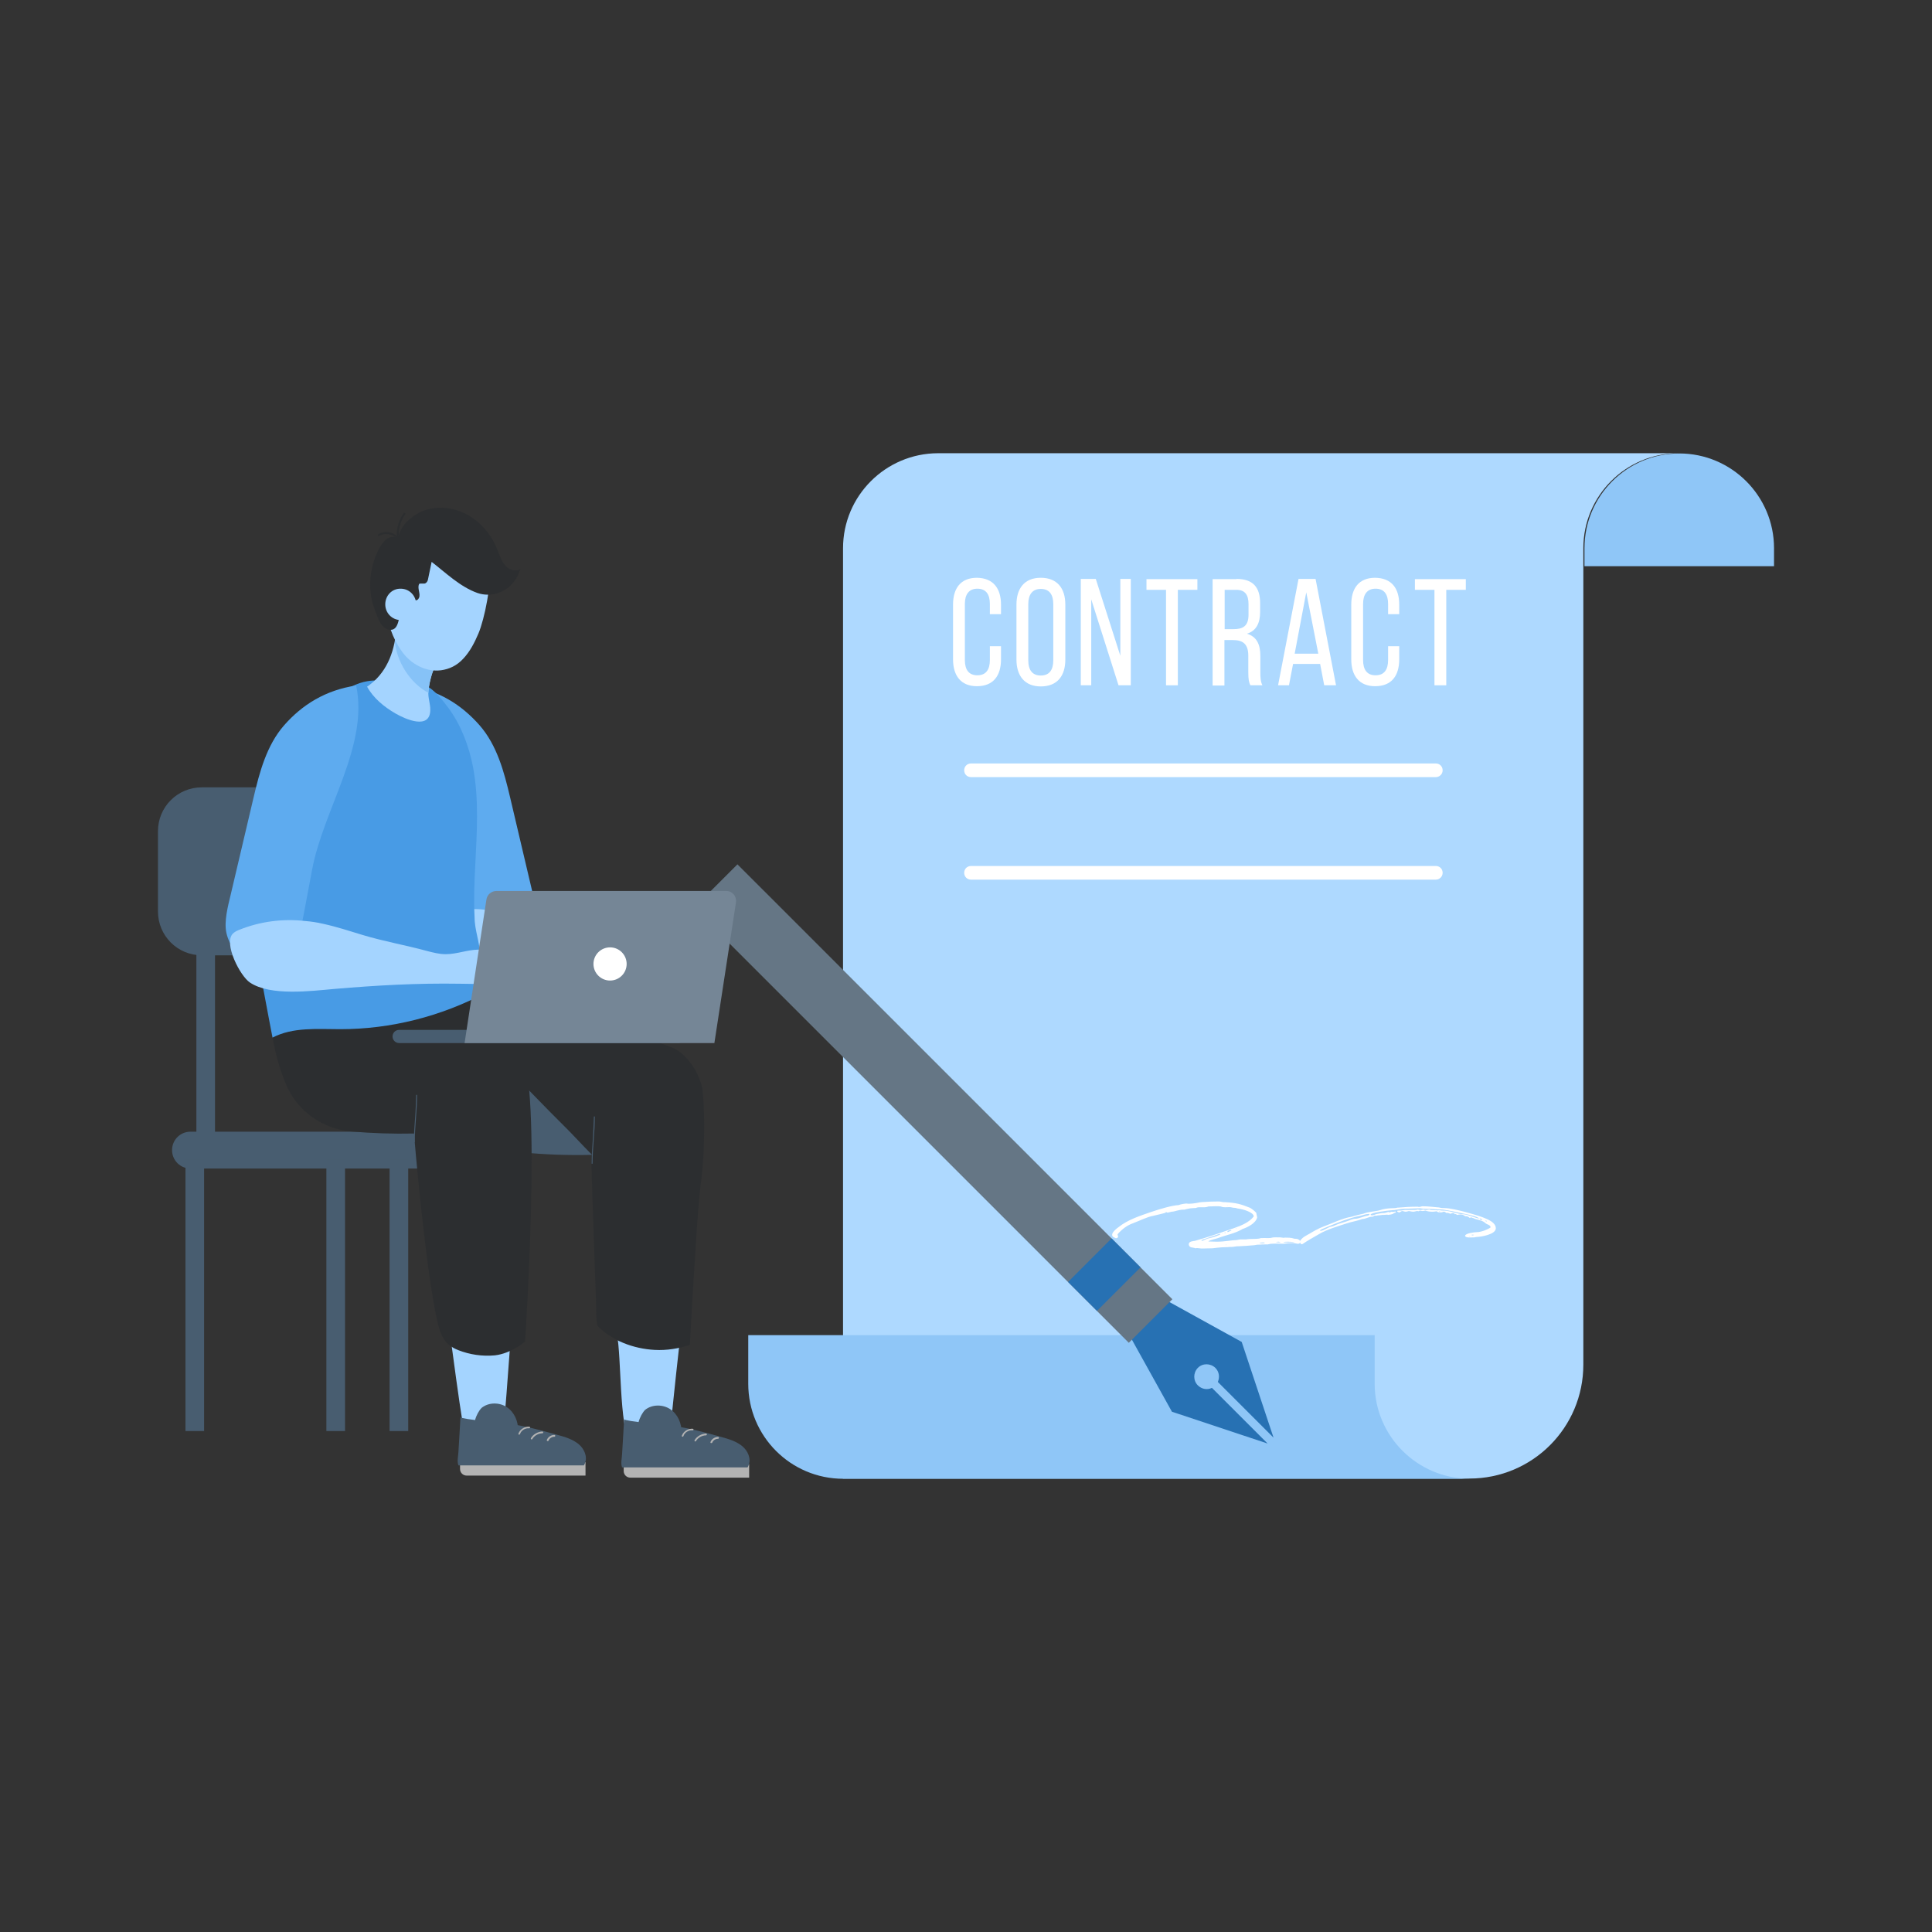 <svg xmlns="http://www.w3.org/2000/svg" xml:space="preserve" id="Businessmanissigningonlinecontract" x="0" y="0" enable-background="new 0 0 850 850" version="1.1" viewBox="0 0 850 850">
  <rect x="0" y="0" width="850" height="850" fill="#333333" stroke="none"/>
  <g fill="#000000" class="color000000 svgShape">
    <g fill="#000000" class="color000000 svgShape">
      <g fill="#000000" class="color000000 svgShape">
        <path fill="#aed9ff" d="M370.9,241.2l0,409.3l275.6,0c27.7,0,50.1-22.4,50.1-50.1l0-359.2c0-23.1,18.7-41.8,41.8-41.8h0l-325.8,0
				C389.6,199.5,370.9,218.2,370.9,241.2z" class="colorffaeb6 svgShape"></path>
      </g>
    </g>
    <g fill="#000000" class="color000000 svgShape">
      <g fill="#000000" class="color000000 svgShape">
        <path fill="#8fc6f7" d="M604.8,608.8v-21.4l-275.6,0v21.4c0,23.1,18.7,41.8,41.8,41.8l275.6,0C623.5,650.5,604.8,631.8,604.8,608.8z
				" class="colorf78f94 svgShape"></path>
      </g>
    </g>
    <g fill="#000000" class="color000000 svgShape">
      <g fill="#000000" class="color000000 svgShape">
        <g fill="#000000" class="color000000 svgShape">
          <path fill="#ffffff" d="M631.7,341.9l-204.5,0c-1.7,0-3-1.3-3-3c0-1.7,1.3-3,3-3l204.5,0c1.7,0,3,1.3,3,3
					C634.7,340.6,633.3,341.9,631.7,341.9z" class="colorffffff svgShape"></path>
        </g>
      </g>
      <g fill="#000000" class="color000000 svgShape">
        <g fill="#000000" class="color000000 svgShape">
          <path fill="#ffffff" d="M631.7,387l-204.5,0c-1.7,0-3-1.3-3-3c0-1.7,1.3-3,3-3l204.5,0c1.7,0,3,1.3,3,3
					C634.7,385.7,633.3,387,631.7,387z" class="colorffffff svgShape"></path>
        </g>
      </g>
    </g>
    <g fill="#000000" class="color000000 svgShape">
      <g fill="#000000" class="color000000 svgShape">
        <g fill="#000000" class="color000000 svgShape">
          <path fill="#ffffff" d="M440.4,266v4.2h-4.9v-4.5c0-4.2-1.7-6.7-5.5-6.7c-3.7,0-5.5,2.5-5.5,6.7v24.7c0,4.2,1.7,6.7,5.5,6.7
					c3.8,0,5.5-2.5,5.5-6.7v-6.1h4.9v5.8c0,7.1-3.3,11.8-10.6,11.8c-7.1,0-10.5-4.7-10.5-11.8V266c0-7.1,3.3-11.8,10.5-11.8
					C437,254.3,440.4,258.9,440.4,266z" class="colorffffff svgShape"></path>
        </g>
      </g>
      <g fill="#000000" class="color000000 svgShape">
        <g fill="#000000" class="color000000 svgShape">
          <path fill="#ffffff" d="M447.2,266c0-7.1,3.5-11.8,10.7-11.8c7.2,0,10.8,4.6,10.8,11.8v24.2c0,7.1-3.5,11.8-10.8,11.8
					c-7.1,0-10.7-4.7-10.7-11.8V266z M452.4,290.5c0,4.3,1.8,6.7,5.5,6.7c3.8,0,5.5-2.5,5.5-6.7v-24.7c0-4.2-1.7-6.7-5.5-6.7
					c-3.7,0-5.5,2.5-5.5,6.7V290.5z" class="colorffffff svgShape"></path>
        </g>
      </g>
      <g fill="#000000" class="color000000 svgShape">
        <g fill="#000000" class="color000000 svgShape">
          <path fill="#ffffff" d="M480.2,301.5h-4.7v-46.8h6.6l10.8,33.8v-33.8h4.6v46.8h-5.4l-12-37.8V301.5z" class="colorffffff svgShape"></path>
        </g>
      </g>
      <g fill="#000000" class="color000000 svgShape">
        <g fill="#000000" class="color000000 svgShape">
          <path fill="#ffffff" d="M513,301.5v-42h-8.6v-4.7h22.4v4.7h-8.6v42H513z" class="colorffffff svgShape"></path>
        </g>
      </g>
      <g fill="#000000" class="color000000 svgShape">
        <g fill="#000000" class="color000000 svgShape">
          <path fill="#ffffff" d="M544,254.7c7.3,0,10.4,3.7,10.4,10.7v3.8c0,5.1-1.8,8.4-5.8,9.6c4.3,1.3,5.9,4.7,5.9,9.8v7.3
					c0,2.1,0.1,4,0.9,5.6h-5.3c-0.6-1.3-0.9-2.5-0.9-5.7v-7.3c0-5.3-2.5-6.9-6.8-6.9h-3.7v20h-5.2v-46.8H544z M542.7,276.8
					c4.1,0,6.6-1.3,6.6-6.4v-4.5c0-4.2-1.5-6.4-5.4-6.4h-5.1v17.3H542.7z" class="colorffffff svgShape"></path>
        </g>
      </g>
      <g fill="#000000" class="color000000 svgShape">
        <g fill="#000000" class="color000000 svgShape">
          <path fill="#ffffff" d="M568.9,292.1l-1.8,9.4h-4.8l9-46.8h7.5l9,46.8h-5.2l-1.8-9.4H568.9z M569.6,287.6H580l-5.3-27L569.6,287.6z
					" class="colorffffff svgShape"></path>
        </g>
      </g>
      <g fill="#000000" class="color000000 svgShape">
        <g fill="#000000" class="color000000 svgShape">
          <path fill="#ffffff" d="M615.6,266v4.2h-4.9v-4.5c0-4.2-1.7-6.7-5.5-6.7c-3.7,0-5.5,2.5-5.5,6.7v24.7c0,4.2,1.7,6.7,5.5,6.7
					c3.8,0,5.5-2.5,5.5-6.7v-6.1h4.9v5.8c0,7.1-3.3,11.8-10.6,11.8c-7.1,0-10.5-4.7-10.5-11.8V266c0-7.1,3.3-11.8,10.5-11.8
					C612.3,254.3,615.6,258.9,615.6,266z" class="colorffffff svgShape"></path>
        </g>
      </g>
      <g fill="#000000" class="color000000 svgShape">
        <g fill="#000000" class="color000000 svgShape">
          <path fill="#ffffff" d="M631.1,301.5v-42h-8.6v-4.7h22.4v4.7h-8.6v42H631.1z" class="colorffffff svgShape"></path>
        </g>
      </g>
    </g>
    <g fill="#000000" class="color000000 svgShape">
      <g fill="#000000" class="color000000 svgShape">
        <g fill="#000000" class="color000000 svgShape">
          <path fill="#ffffff" d="M507.4,534.9c-2.8,0.5-6,2.2-9,3.3c-2.5,0.9-4.8,2.6-6.7,4.8c0,0.1,0,0.1,0,0.2c0,0.3,0.2,0.5,0.2,0.8
					c0,0.3,0.1,0.5-0.9,0.8c-0.9-0.4-1.7-0.6-1.7-1.6c0-1.1,1.9-2.7,2.8-3.3c4.1-3.3,9.5-5,14.4-6.7c3.8-1.3,9.3-2.9,12-3
					c1-0.4,2.8-0.7,3.7-0.7c0.1,0,0.3,0.1,0.4,0.1c3.4,0,5-0.7,5.9-0.7c2.6-0.2,5.1-0.3,7.7-0.3c0.8,0,1.5,0.3,2.2,0.3
					c0.2,0,0.4,0,0.5,0c5,0.3,6.9,0.8,11.1,2.5c0.9,0.5,2.1,1.5,2.7,2.2c0.1,0.6,0.3,1.4,0.4,2c-0.5,2.5-4.2,4.4-6.4,5.1
					c-0.2,0.1-0.4,0.2-0.5,0.3c-3.3,1.8-7.2,2.5-10.3,3.7c-1.1,0.4-3.5,0.8-4.3,1.5c1.2,0,2.4,0.1,3.6,0.1c3.9,0,6.7-0.7,8.5-0.7
					c0.7,0,1.3-0.3,2-0.3c0.9,0,1.6,0,2.4,0c2.2-0.4,4.5,0,6.4-0.5c0.1-0.1,0.3-0.1,0.4-0.1c0.2,0,0.3,0,0.4,0
					c1.4-0.1,3.2,0.2,4.4-0.2c0.7-0.2,2.5-0.1,3.6-0.1c0.5,0,1,0.2,1.5,0.2c0.2,0,0.3-0.1,0.5-0.1c1,0,2.8,0,3.9,0.4
					c0.2,0.1,0.3,0.1,0.5,0.1c0.1,0,0.1,0,0.2,0c1.1,0,1.8,0.4,2.2,1.1c-0.2,1.3-0.8,1.1-1.3,1.1c-0.3,0-1.2-0.3-1.8-0.3
					c-2.5,0-3.5,0.3-4.2,0.3c-2.1,0-5.3-0.2-6.6,0.2c-0.3,0.1-0.5,0.1-0.8,0.1c-0.2,0-0.3,0-0.5,0c-0.9,0-1.9,0-2.8,0.1
					c-0.2,0-0.3,0-0.5,0c-0.8,0-1.6,0.3-2.5,0.3c-2.1,0.2-4,0.3-6,0.4c-0.2,0-0.3,0-0.4,0c-0.9,0-1.9,0.3-2.8,0.3
					c-0.7,0-1.3,0-1.9,0.1c-0.1,0-0.3,0-0.4,0c-3,0-5.6,0.5-6.2,0.5c-1.5,0-3.1,0.1-4.6,0.1c-0.8,0-1.5-0.2-2.2-0.2
					c-0.2,0-0.4,0.1-0.7,0.1c-0.9-0.5-2.7,0-2.9-1.7c0-1.5,2-1.4,2.8-1.6c5.7-1.6,11.4-3.6,17.2-5.6c3.2-1.1,6.7-2.6,8.6-5.1
					c0-1.9-5-3.3-7.1-3.5c-0.4-0.1-0.8-0.3-1.3-0.3c0,0-0.1,0-0.1,0c-0.8,0-1.4-0.3-2.1-0.3c-1.3,0-2.7,0.2-3.6-0.2
					c-1-0.4-4.2-0.1-5.7-0.1c-0.1,0-0.2,0-0.3,0.1c-1.7,0.6-3.7-0.1-5.1,0.5c-0.2,0.1-0.3,0.1-0.4,0.1c-0.2,0-0.3,0-0.5,0
					c-1.8,0.1-1.8,0.1-3.6,0.5c-0.3,0.1-0.5,0.2-0.8,0.2c-0.2,0-0.3,0-0.4,0c-2,0-3.8,0.9-5.1,0.9c-0.7,0.1-1.3,0.4-1.9,0.4
					c-0.4,0-0.3-0.3-0.7-0.3c-0.1,0-0.1,0.1-0.1,0.1c0.1,0.1,0.3,0.1,0.4,0.1C512.1,533.9,508,534.7,507.4,534.9z M536.6,542.9
					c-0.2,0-0.4,0.1-0.5,0.1c-2,0.7-4,1.4-6.1,2.1c-0.5,0.2-1,0.3-1.4,0.5c0,0.2,0,0.3,0.3,0.3c0.5,0,1.7-0.9,2.9-1.1
					c1.5-0.3,5.1-1.4,5.2-1.9C536.9,542.9,536.8,542.9,536.6,542.9z M537.9,542.8c0.1,0,0.1-0.1,0.1-0.1s-0.1-0.1-0.1-0.1
					c-0.1,0-0.1,0-0.1,0C537.8,542.7,537.8,542.8,537.9,542.8z M539,542.2c-0.1,0-0.2,0.1-0.3,0.1c0.1,0.1,0.1,0.2,0.2,0.2
					c0.2,0,0.3-0.1,0.4-0.2C539.2,542.3,539.1,542.2,539,542.2z M539.5,547.8C539.6,547.8,539.6,547.8,539.5,547.8
					c0.1-0.1,0-0.2-0.1-0.2s-0.1,0-0.1,0.1C539.4,547.8,539.5,547.8,539.5,547.8z M540.2,530.4c0-0.1-0.1-0.1-0.1-0.1
					c0,0-0.1,0.1-0.1,0.1c0.1,0,0.1,0.1,0.1,0.1C540.1,530.4,540.2,530.4,540.2,530.4z M541.8,541.4c-0.2-0.1-0.3-0.2-0.3-0.2
					c-0.3,0-1.5,0.2-1.5,0.7c0,0,0.1,0.1,0.1,0.2C540.7,541.9,541.1,541.6,541.8,541.4z M544,540.5c0,0,0-0.1-0.1-0.1
					c-0.2,0.1-0.5,0.4-0.5,0.4c0.1-0.1,0.1-0.1,0.2-0.2C543.7,540.6,544,540.6,544,540.5z M554.4,546.7c-0.1,0-0.2,0.1-0.2,0.1
					l0.1,0.1c0.8,0.1,1.1,0.1,1.4,0.1c0.3,0,0.5-0.1,0.8-0.2C556.3,546.5,554.9,546.7,554.4,546.7z M562.4,546.6c0.3,0,0.6,0,1-0.1
					c-0.4-0.1-0.6-0.2-0.9-0.2c-0.3,0-0.7,0.1-1.3,0.1C561.8,546.5,562.1,546.6,562.4,546.6z M566.5,546.3c-0.8,0-1.5,0.1-1.9,0.1
					c0.4,0.4,3.4,0.2,4.4,0.2c0.2,0,0.3-0.1,0.4-0.1C568.8,546.4,567.6,546.3,566.5,546.3z" class="colorffffff svgShape"></path>
        </g>
      </g>
      <g fill="#000000" class="color000000 svgShape">
        <g fill="#000000" class="color000000 svgShape">
          <path fill="#ffffff" d="M606.5,534.7c-0.1,0-0.1,0-0.2,0c-0.3,0-0.6,0.2-0.9,0.2c-0.2,0-0.4-0.1-0.6-0.1c-0.3,0.2-0.5,0.3-0.8,0.5
					c-0.1,0-0.2,0-0.3,0c-1.5,0-2.8,1-4.3,1c-0.1,0-0.2,0.1-0.3,0.1c-2.1,0.8-4.5,1.1-6.8,1.9c-4,1.3-8.4,2.6-11.7,4.5
					c-3.7,2.1-5.1,2.9-7.5,4.5c-0.1,0-0.2,0.1-0.3,0.1c-0.7,0-0.7-0.6-1-1c0.6-1.9,3.5-3.1,4.3-3.6c1.8-1.1,3.9-2.3,6-3.1
					c3.9-1.4,8.3-3.7,12.6-4.4c1.9-0.6,5.4-1.4,5.1-1.3c2.3-1,5.2-0.9,7.4-1.6c3.2-1.1,6.5-0.7,7.3-1c0.1-0.1,0.2-0.1,0.3-0.1
					c0.2,0,0.3,0,0.4,0c3.6-0.3,5.4-0.4,8.6-0.4c0.2,0.1,0.4,0.1,0.6,0.1c0.5,0,1-0.3,1.5-0.3c2.7,0,6.1,0.5,7,0.5
					c0.6,0.1,1.3,0.3,1.9,0.3c0.2,0,0.3,0,0.4,0c2.8,0,6.6,1,9.4,1.7c7.5,2.1,13.5,3.8,13.5,7.2c0,2.8-6.9,3.8-8.3,3.8
					c-0.1,0-0.1,0-0.1,0c-0.3,0-0.8,0.2-1.1,0.2c-1.2,0-4,0.3-4-0.7c0-1.1,4.2-1.6,5.1-1.6c2.1,0,5.3-1.4,6.1-2.1
					c0-1.1-1.7-1.3-2.2-1.8c-1.1-1.1-2.7-1.4-4.2-1.8c-0.6-0.1-1-0.5-1.6-0.6v0.1c-0.1-0.2-0.3-0.3-0.5-0.3
					c-0.3,0.1-0.5,0.2-0.8,0.2c-0.4-0.5-0.9-0.7-1.5-0.7c-0.2,0-0.3,0-0.4,0c-0.7-0.7-1.7-0.8-2.2-0.8c-0.3,0-1.1,0.2-1.4,0.2
					c-0.2-0.2-0.4-0.3-0.5-0.4c-0.2,0.1-0.3,0.1-0.4,0.1c-0.3-0.1-0.1-0.5-0.8-0.5c-0.4,0-0.8,0.2-1.2,0.3c-0.5-0.1-0.9-0.4-1.4-0.4
					c-0.1,0-0.2,0.1-0.3,0.1c-0.4-0.3-0.8-0.6-1.1-0.6c-0.4,0-0.8,0.3-1.3,0.3c-0.8-0.1-1.1,0.2-2-0.5c-0.5,0.1-1.1,0.2-1.6,0.2
					c-1.4,0-2.2-0.1-3.3-0.5c-0.4,0.1-0.8,0.2-1.3,0.2c-0.3,0-0.7-0.1-1.1-0.2c-0.2,0.1-0.3,0.2-0.5,0.3c-0.2,0-0.4-0.1-0.7-0.1
					c-0.5,0-1.1,0.3-1.7,0.3c-0.7,0-1.3-0.2-2-0.3c-0.3,0.1-0.9,0.3-1.4,0.3c-0.5,0-1-0.3-1.5-0.3c-0.5,0-0.7,0.6-1.4,0.6
					c-0.2,0-0.4-0.1-0.6-0.3c0.2,0,0.2-0.1,0.2-0.1c-0.1,0.1-0.1,0.1-0.2,0.2c-0.1-0.1-0.2-0.2-0.2-0.3c0-0.3,0.4-0.3,0.7-0.3
					s0.7,0,0.9,0c0.7,0,1.4-0.3,2-0.3c1.3,0,2.6,0,4,0c0.4,0,0.9,0,1.4-0.2c0.4,0.1,0.9,0.2,1.4,0.2c0.3,0,0.7-0.1,1-0.2
					c0.7,0.2,1,0.2,1.4,0.2c0.3,0,0.7-0.1,1.3-0.2c1.1,0.5,2.6,0.2,3.8,0.4c0.2,0,0.4-0.1,0.7-0.1c0.4,0.1,0.8,0.2,1.1,0.2
					c0.1,0,0.2,0,0.2,0c2.8,0,4.2,0.7,5.8,1c1,0.2,2,0.6,3,0.6c0.1,0,0.1,0,0.2,0c2.1,0,6,1.9,7.2,1.9c0.5,0.4,0.7,0.6,0.9,0.6
					c0.1,0,0.2,0,0.4-0.1c-0.3-0.4-0.7-0.5-1-0.5c-0.1,0-0.2,0-0.3,0c-0.9-0.9-3.8-1.5-5.6-1.9c-2.8-0.5-5.6-1.3-8.4-1.7
					c-1-0.2-2.3-0.4-3.4-0.4c-0.3,0-0.5,0-0.8,0c-2-0.2-4-0.3-6.1-0.3c-0.7,0-1.3-0.2-2-0.2c-2.1,0-4.4,0.2-6.6,0.2
					c-1.5,0-4.2,0.6-4.6,0.6c-0.2,0-0.3,0-0.5,0c-2.6,0.2-9.8,1.1-9.8,2c0,0.2,0.4,0.3,0.7,0.3c0.6,0,1.7-0.6,2.1-0.6
					c0.7-0.1,1.9-0.4,2.3-0.4c0.2,0,0.5,0,0.7,0c0.5,0,1.3-0.3,2-0.5c0.2,0.1,0.4,0.1,0.7,0.2c0.2-0.1,0.5-0.3,0.8-0.3
					c0.2,0,0.4,0.1,0.6,0.1c0.3,0,0.7-0.2,0.9-0.2c0.3,0,0.3,0.2,0.3,0.4c-0.6,0.2-0.8,0.3-1.4,0.7c-0.5,0.2-1.7,0.4-2,0.4
					c-0.2-0.1-0.3-0.1-0.5-0.1c-0.5,0-0.9,0.1-1.4,0.1c0-0.2,0-0.1-0.1-0.2c0.1,0.1,0.1,0.1,0.2,0.2
					C608.3,534.4,607.3,534.7,606.5,534.7z M602,534.1c-1.1,0-2.5,0.6-3.6,0.8c-2.4,0.4-4.9,1.3-7.1,2c-2.5,0.9-5,1.9-7.4,2.9
					c-0.7,0.3-3.1,1.2-3.1,1.5c0,0.1,0,0.2,0.1,0.2c1.6,0,3.4-1.7,5.1-1.9c0.4,0,2.1-0.9,3.1-1.2c1.5-0.5,3.1-0.9,4.6-1.5
					c0.6-0.3,1.9-0.7,2.5-0.7c0.1,0,0.1,0,0.2,0c1.4,0,3.8-1.2,5.5-1.4c0.1,0,0.3-0.1,0.6-0.5c0-0.1,0-0.1,0-0.2
					C602.3,534.1,602.1,534.1,602,534.1z M633.1,532.9c0.1,0,0.2,0.1,0.3,0.1c0.1,0,0.2-0.1,0.2-0.1c-0.1-0.1-0.2-0.1-0.2-0.2
					C633.3,532.8,633.2,532.9,633.1,532.9z M646.5,543.9c-0.1,0-0.1,0.1-0.1,0.1c0,0.1,0.1,0.1,0.2,0.1c0-0.1,0-0.1,0-0.1
					C646.5,543.9,646.5,543.9,646.5,543.9z M647.9,543.5c0.2,0,0.4-0.1,0.6-0.2c-0.2,0-0.4-0.1-0.5-0.1c-0.2,0-0.4,0.1-0.7,0.1
					C647.5,543.4,647.7,543.5,647.9,543.5z M653.6,537.1c0.1,0.2,0.2,0.3,0.4,0.3c0.1,0,0.1-0.1,0.1-0.1c0-0.2-0.3-0.2-0.3-0.4
					C653.6,537.1,653.6,537,653.6,537.1z" class="colorffffff svgShape"></path>
        </g>
      </g>
    </g>
    <g fill="#000000" class="color000000 svgShape">
      <g fill="#000000" class="color000000 svgShape">
        <path fill="#8fc6f7" d="M780.5,249.1h-83.4v-7.9c0-23,18.7-41.7,41.7-41.7h0c23,0,41.7,18.7,41.7,41.7V249.1z" class="colorf78f94 svgShape"></path>
      </g>
    </g>
    <g fill="#000000" class="color000000 svgShape">
      <g fill="#000000" class="color000000 svgShape">
        <g fill="#000000" class="color000000 svgShape">
          <path fill="#2771b3" d="M500.3,565l-10.2,10.2l25.5,45.9l42.1,14l-24.5-24.5c-2,1-4.5,0.6-6.2-1.1c-2.1-2.1-2.1-5.5,0-7.7
					c2.1-2.1,5.5-2.1,7.7,0c1.7,1.7,2,4.1,1.1,6.2l24.5,24.5l-14-42.1L500.3,565z" class="color58677a svgShape"></path>
        </g>
      </g>
      <g fill="#000000" class="color000000 svgShape">
        <g fill="#000000" class="color000000 svgShape">
          <rect width="27.1" height="270.6" x="397" y="350.2" fill="#657685" transform="rotate(-45.001 410.572 485.53)" class="color657285 svgShape"></rect>
        </g>
      </g>
      <g fill="#000000" class="color000000 svgShape">
        <g fill="#000000" class="color000000 svgShape">
          <rect width="27.1" height="18" x="472.3" y="551.8" fill="#2771b3" transform="rotate(-45.001 485.843 560.803)" class="color58677a svgShape"></rect>
        </g>
      </g>
    </g>
    <g fill="#000000" class="color000000 svgShape">
      <g fill="#000000" class="color000000 svgShape">
        <path fill="#6dafe9" d="M535.8,247.9c0-0.1,0.1-0.2,0.1-0.2C535.8,247.7,535.8,247.8,535.8,247.9z" class="colore9ca6d svgShape"></path>
      </g>
    </g>
    <g fill="#000000" class="color000000 svgShape">
      <g fill="#000000" class="color000000 svgShape">
        <path fill="#6dafe9" d="M535.9,247.6c0,0,0,0.1,0,0.1C535.9,247.6,535.9,247.6,535.9,247.6z" class="colore9ca6d svgShape"></path>
      </g>
    </g>
    <g fill="#000000" class="color000000 svgShape">
      <g fill="#000000" class="color000000 svgShape">
        <g fill="#000000" class="color000000 svgShape">
          <path fill="#5eabef" d="M211,319.1c7.7,8.8,10.8,20.6,13.4,31.6c3.4,14.3,6.7,28.6,10.1,42.9c0.8,3.4,1.6,6.7,1.7,10.2
					c0.2,5.5-1.4,12.6-2.7,17.9c-1.7,6.8-5.8,6.4-11.9,5.8c-9.6-1-22.7-3.9-29.3-11.7c-3.1-3.7-4.1-8.7-5-13.5
					c-1.2-6.6-2.5-13.1-3.7-19.7c-5-26.8-10-54.4-4.3-81.1C192.9,303.6,203.1,310.1,211,319.1z" class="coloref5e84 svgShape"></path>
        </g>
      </g>
      <g fill="#000000" class="color000000 svgShape">
        <g fill="#000000" class="color000000 svgShape">
          <path fill="#a4d4ff" d="M225.1,403.8c4.3,2,8.3,4.6,12.4,7.1c6.5,3.9,13.3,6.7,20,10.3c1.9,1,3.8,2.1,5.9,2.4
					c3.6,0.6,7.3-0.7,10.9-0.2c4.8,0.6,8.9,4.9,10.6,10.6c2.9,9.5-3.9,6-8.5,5.2c-3.6-0.7-7.1-1.3-10.7-2c-14-2.6-27.3-3.8-41.6-4.5
					c-7.8-0.4-21.5-0.2-27.3-7.3c-2.8-3.4-5.9-18.4-2.2-22.2c0.7-0.7,1.6-1,2.4-1.3c7.5-2.5,15.1-2.6,22.3-0.3
					C221.4,402.1,223.3,402.9,225.1,403.8z" class="colorffc9a4 svgShape"></path>
        </g>
      </g>
      <g fill="#000000" class="color000000 svgShape">
        <g fill="#000000" class="color000000 svgShape">
          <g fill="#000000" class="color000000 svgShape">
            <path fill="#485d70" d="M220.1,514.1H83.8c-4.5,0-8.1-3.6-8.1-8.1l0,0c0-4.5,3.6-8.1,8.1-8.1h136.3c4.5,0,8.1,3.6,8.1,8.1l0,0
						C228.2,510.5,224.6,514.1,220.1,514.1z" class="color485070 svgShape"></path>
          </g>
        </g>
        <g fill="#000000" class="color000000 svgShape">
          <g fill="#000000" class="color000000 svgShape">
            <path fill="#485d70" d="M69.5,401v-35.3c0-10.7,8.6-19.3,19.3-19.3h94c10.7,0,19.3,8.6,19.3,19.3V401c0,10.7-8.6,19.3-19.3,19.3
						h-94C78.1,420.3,69.5,411.7,69.5,401z" class="color485070 svgShape"></path>
          </g>
        </g>
        <g fill="#000000" class="color000000 svgShape">
          <g fill="#000000" class="color000000 svgShape">
            <g fill="#000000" class="color000000 svgShape">
              <rect width="8.2" height="98.3" x="86.4" y="408.3" fill="#485d70" class="color485070 svgShape"></rect>
            </g>
          </g>
        </g>
        <g fill="#000000" class="color000000 svgShape">
          <g fill="#000000" class="color000000 svgShape">
            <g fill="#000000" class="color000000 svgShape">
              <rect width="8.2" height="98.3" x="175.3" y="408.3" fill="#485d70" class="color485070 svgShape"></rect>
            </g>
          </g>
        </g>
        <g fill="#000000" class="color000000 svgShape">
          <g fill="#000000" class="color000000 svgShape">
            <g fill="#000000" class="color000000 svgShape">
              <rect width="8.2" height="119.5" x="143.6" y="510.1" fill="#485d70" class="color485070 svgShape"></rect>
            </g>
          </g>
        </g>
        <g fill="#000000" class="color000000 svgShape">
          <g fill="#000000" class="color000000 svgShape">
            <g fill="#000000" class="color000000 svgShape">
              <rect width="8.2" height="119.5" x="81.6" y="510.1" fill="#485d70" class="color485070 svgShape"></rect>
            </g>
          </g>
        </g>
        <g fill="#000000" class="color000000 svgShape">
          <g fill="#000000" class="color000000 svgShape">
            <g fill="#000000" class="color000000 svgShape">
              <rect width="8.2" height="119.5" x="213.7" y="510.1" fill="#485d70" class="color485070 svgShape"></rect>
            </g>
          </g>
        </g>
        <g fill="#000000" class="color000000 svgShape">
          <g fill="#000000" class="color000000 svgShape">
            <g fill="#000000" class="color000000 svgShape">
              <rect width="8.2" height="119.5" x="171.4" y="510.1" fill="#485d70" class="color485070 svgShape"></rect>
            </g>
          </g>
        </g>
      </g>
      <g fill="#000000" class="color000000 svgShape">
        <g fill="#000000" class="color000000 svgShape">
          <g fill="#000000" class="color000000 svgShape">
            <path fill="#a4d4ff" d="M304.4,552c-4.7,1-7.9,1.2-13.4,2c-8,1.1-16.1,2.1-24.1,2.8c2.1,14.5,4,27.3,4.5,29.9
						c2.1,11.1,0.9,39,5.9,49.6c6,0.8,11.3-0.2,16.9-0.7C297.2,607.6,299.7,579.6,304.4,552z" class="colorffc9a4 svgShape"></path>
          </g>
        </g>
        <g fill="#000000" class="color000000 svgShape">
          <g fill="#000000" class="color000000 svgShape">
            <path fill="#2c2e30" d="M262.3,576.4c0,2.3,0.1,4.6,0.5,6.8c6.4,6.7,16,10.2,25.2,10.7c5.4,0.3,10.6-0.6,15.5-2.2
						c0.6-10.9,1.2-21.8,1.9-32.6c0.9-14.1,1.6-28.3,3.4-42.4c0.8-6.3,1.7-24.8,0.2-38c-3.6-13.8-12.8-17.6-12.8-17.6
						s-25.7-10.2-45.3-14.5c-24.1-5.3-48.7-9.2-72.9-14.5c-11.7-2.5-31.2-2.1-37.2,10.7c-7,14.8,6.9,34.4,18.1,42.9
						c11.6,8.8,25.9,13.3,40.1,16.4c20.1,4.4,40.7,6.4,61.3,5.9C259.7,508,262.3,571.3,262.3,576.4z" class="color2c3030 svgShape"></path>
          </g>
        </g>
        <g fill="#000000" class="color000000 svgShape">
          <g fill="#000000" class="color000000 svgShape">
            <path fill="#485d70" d="M260.3,508.1c0,0,0.1-0.1,0.1-0.1c-4.5-4.5-8.7-9.2-13.2-13.6c-6.7-6.6-13.2-13.5-19.8-20.1
						c-13.2-13.3-26.4-26.4-39.3-40c-3.4-0.7-6.8-1.4-10.1-2.1c-11.7-2.5-31.2-2.1-37.2,10.7c-7,14.8,6.9,34.4,18.1,42.9
						c11.6,8.8,25.9,13.3,40.1,16.4c20.1,4.4,40.7,6.4,61.3,5.9C260.3,508,260.3,508.1,260.3,508.1z" class="color485070 svgShape"></path>
          </g>
        </g>
        <g fill="#000000" class="color000000 svgShape">
          <g fill="#000000" class="color000000 svgShape">
            <path fill="#485d70" d="M260.7,512l-0.4,0c0-3.2,0.2-6.9,0.5-10.4c0.2-3.5,0.4-7.2,0.5-10.4l0.4,0c0,3.2-0.2,6.9-0.5,10.4
						C260.9,505.2,260.7,508.8,260.7,512z" class="color485070 svgShape"></path>
          </g>
        </g>
        <g fill="#000000" class="color000000 svgShape">
          <g fill="#000000" class="color000000 svgShape">
            <path fill="#485d70" d="M276.9,455.3l-0.7-0.2c-16.8-5.4-32.6-10.5-57.6-13.9l0.1-0.7c25,3.4,40.9,8.5,57.7,13.9l0.7,0.2
						L276.9,455.3z" class="color485070 svgShape"></path>
          </g>
        </g>
        <g fill="#000000" class="color000000 svgShape">
          <g fill="#000000" class="color000000 svgShape">
            <g fill="#000000" class="color000000 svgShape">
              <path fill="#b3b3b3" d="M329.6,650.1h-52.3c-1.6,0-2.9-1.3-2.9-2.9v-3h55.2V650.1z" class="colorb3b3b3 svgShape"></path>
            </g>
          </g>
          <g fill="#000000" class="color000000 svgShape">
            <g fill="#000000" class="color000000 svgShape">
              <path fill="#485d70" d="M328.8,645.7c0.2-0.3,0.4-0.6,0.5-0.9c1.3-2.9-0.2-6.5-2.8-8.6c-2.6-2.1-5.9-3.1-9.2-4
							c-6.9-1.9-13.6-3.8-20.8-4.8c-1.9-0.3-22-2.1-21.9-3c-0.3,5.1-0.6,10.1-0.9,15.2c-0.1,2.1-0.7,4.2,0,6H328.8z" class="color485070 svgShape"></path>
            </g>
          </g>
          <g fill="#000000" class="color000000 svgShape">
            <g fill="#000000" class="color000000 svgShape">
              <path fill="#485d70" d="M283.8,620.3c3.1-2.5,7.8-2.5,11.1-0.3c3.3,2.2,5.1,6.3,4.9,10.3c0,0.7-0.2,1.5-0.7,2
							c-0.6,0.5-1.4,0.5-2.1,0.5c-3.2,0-6.3,0.1-9.5,0.1c-2,0-4.5,0.5-5.9-1.3C279.2,628.5,281.5,622.7,283.8,620.3z" class="color485070 svgShape"></path>
            </g>
          </g>
          <g fill="#000000" class="color000000 svgShape">
            <g fill="#000000" class="color000000 svgShape">
              <path fill="#b3b3b3" d="M300.3,632.1c0,0-0.1,0-0.1,0c-0.2-0.1-0.3-0.3-0.2-0.5c0.7-1.9,2.8-3.2,4.8-3c0.2,0,0.4,0.2,0.3,0.4
							c0,0.2-0.2,0.3-0.4,0.3c-1.7-0.2-3.5,0.9-4,2.5C300.6,632,300.5,632.1,300.3,632.1z" class="colorb3b3b3 svgShape"></path>
            </g>
          </g>
          <g fill="#000000" class="color000000 svgShape">
            <g fill="#000000" class="color000000 svgShape">
              <path fill="#b3b3b3" d="M305.9,634.2c-0.1,0-0.1,0-0.2-0.1c-0.2-0.1-0.2-0.3-0.1-0.5c1-1.7,3-2.8,5-2.9c0.2,0,0.4,0.2,0.4,0.4
							s-0.2,0.4-0.4,0.4c-1.7,0-3.5,1-4.4,2.5C306.1,634.1,306,634.2,305.9,634.2z" class="colorb3b3b3 svgShape"></path>
            </g>
          </g>
          <g fill="#000000" class="color000000 svgShape">
            <g fill="#000000" class="color000000 svgShape">
              <path fill="#b3b3b3" d="M312.9,634.9c0,0-0.1,0-0.1,0c-0.2-0.1-0.3-0.3-0.2-0.5c0.5-1.3,1.9-2.2,3.3-2.2c0.2,0,0.4,0.2,0.4,0.4
							s-0.2,0.4-0.4,0.4c-1.1,0-2.2,0.7-2.6,1.8C313.2,634.8,313,634.9,312.9,634.9z" class="colorb3b3b3 svgShape"></path>
            </g>
          </g>
        </g>
      </g>
      <g fill="#000000" class="color000000 svgShape">
        <g fill="#000000" class="color000000 svgShape">
          <g fill="#000000" class="color000000 svgShape">
            <path fill="#a4d4ff" d="M212.8,544.5c-7.1,1-14.2,1.8-21.3,2.5c5.4,26.4,7.9,53.4,12.2,80c6,0,11.5-1.3,18-1.2
						c1.2-8.1,3.7-55.9,7.5-83.9C222.7,543.4,219.5,543.5,212.8,544.5z" class="colorffc9a4 svgShape"></path>
          </g>
        </g>
        <g fill="#000000" class="color000000 svgShape">
          <g fill="#000000" class="color000000 svgShape">
            <path fill="#2c2e30" d="M192.6,582.1c1.5,6,3.2,9.6,9,11.9c5.1,2,10.6,2.8,16.1,2.3c7.3-0.8,13.3-6.1,13.3-6.1
						s7.6-112.9-1.8-127.3c-11.5-17.7-36.8-21.3-56.4-25.6c-17.2-3.8-34.6-6.9-52-10.2c-4.2,16.1-1.2,35,5,49.9
						c0,0.1,0.1,0.2,0.1,0.2c4.9,11.7,16.1,19.5,28.6,20.6c9.2,0.8,18.5,1.1,27.7,0.9C182,498.5,187.4,560.8,192.6,582.1z" class="color2c3030 svgShape"></path>
          </g>
        </g>
        <g fill="#000000" class="color000000 svgShape">
          <g fill="#000000" class="color000000 svgShape">
            <path fill="#485d70" d="M182.5,502.5l-0.4,0c0-3.2,0.2-6.9,0.5-10.4s0.4-7.2,0.5-10.4l0.4,0c0,3.2-0.2,6.9-0.5,10.4
						C182.7,495.7,182.5,499.3,182.5,502.5z" class="color485070 svgShape"></path>
          </g>
        </g>
        <g fill="#000000" class="color000000 svgShape">
          <g fill="#000000" class="color000000 svgShape">
            <g fill="#000000" class="color000000 svgShape">
              <path fill="#b3b3b3" d="M257.6,649.2h-52.3c-1.6,0-2.9-1.3-2.9-2.9v-3h55.2V649.2z" class="colorb3b3b3 svgShape"></path>
            </g>
          </g>
          <g fill="#000000" class="color000000 svgShape">
            <g fill="#000000" class="color000000 svgShape">
              <path fill="#485d70" d="M256.8,644.8c0.2-0.3,0.4-0.6,0.5-0.9c1.3-2.9-0.2-6.5-2.8-8.6c-2.6-2.1-5.9-3.1-9.2-4
							c-6.9-1.9-13.6-3.8-20.8-4.8c-1.9-0.3-22-2.1-21.9-3c-0.3,5.1-0.6,10.1-0.9,15.2c-0.1,2.1-0.7,4.2,0,6H256.8z" class="color485070 svgShape"></path>
            </g>
          </g>
          <g fill="#000000" class="color000000 svgShape">
            <g fill="#000000" class="color000000 svgShape">
              <path fill="#485d70" d="M211.9,619.4c3.1-2.5,7.8-2.5,11.1-0.3c3.3,2.2,5.1,6.3,4.9,10.3c0,0.7-0.2,1.5-0.7,2
							c-0.6,0.5-1.4,0.5-2.1,0.5c-3.2,0-6.3,0.1-9.5,0.1c-2,0-4.5,0.5-5.9-1.3C207.3,627.7,209.5,621.8,211.9,619.4z" class="color485070 svgShape"></path>
            </g>
          </g>
          <g fill="#000000" class="color000000 svgShape">
            <g fill="#000000" class="color000000 svgShape">
              <path fill="#b3b3b3" d="M228.4,631.2c0,0-0.1,0-0.1,0c-0.2-0.1-0.3-0.3-0.2-0.5c0.7-1.9,2.8-3.2,4.8-3c0.2,0,0.4,0.2,0.3,0.4
							c0,0.2-0.2,0.3-0.4,0.3c-1.7-0.2-3.5,0.9-4,2.5C228.7,631.1,228.5,631.2,228.4,631.2z" class="colorb3b3b3 svgShape"></path>
            </g>
          </g>
          <g fill="#000000" class="color000000 svgShape">
            <g fill="#000000" class="color000000 svgShape">
              <path fill="#b3b3b3" d="M233.9,633.3c-0.1,0-0.1,0-0.2-0.1c-0.2-0.1-0.2-0.3-0.1-0.5c1-1.7,3-2.8,5-2.9c0.2,0,0.4,0.2,0.4,0.4
							c0,0.2-0.2,0.4-0.4,0.4c-1.7,0-3.5,1-4.4,2.5C234.2,633.2,234.1,633.3,233.9,633.3z" class="colorb3b3b3 svgShape"></path>
            </g>
          </g>
          <g fill="#000000" class="color000000 svgShape">
            <g fill="#000000" class="color000000 svgShape">
              <path fill="#b3b3b3" d="M240.9,634c0,0-0.1,0-0.1,0c-0.2-0.1-0.3-0.3-0.2-0.5c0.5-1.3,1.9-2.2,3.3-2.2l0,0
							c0.2,0,0.4,0.2,0.4,0.4s-0.2,0.4-0.4,0.4c-1.1,0-2.2,0.7-2.6,1.8C241.2,634,241.1,634,240.9,634z" class="colorb3b3b3 svgShape"></path>
            </g>
          </g>
        </g>
      </g>
      <g fill="#000000" class="color000000 svgShape">
        <g fill="#000000" class="color000000 svgShape">
          <g fill="#000000" class="color000000 svgShape">
            <path fill="#489be5" d="M118.4,448.7c0.5,2.6,1,5.2,1.5,7.8c9-4.7,19.7-3.7,29.8-3.7c22.2,0,44.3-5.6,63.9-16
						c-1.1-5.5-2.4-10.8-2.4-16.4c0-5.6-2.4-11.1-2.4-16.8c-0.4-7.6-0.1-15.3,0.3-22.9c0.7-14.5,1.7-29.1-1-43.3
						c-1.8-9.2-5.2-18.3-10.8-25.9c-2.6-3.5-6.1-8-10.1-10c-4.2-2.1-10.5-1.4-15.2-1.8c-3.4-0.3-6.9-0.6-10.4,0
						c-4.2,0.7-8.1,2.8-11.7,4.9c-19.5,11.7-21.9,30.6-27.8,50.9c-2.9,10.1-7.5,19.8-10.5,29.9c-1.6,5.7-2.3,11.6-2.2,17.5
						c0.1,5.3,2.2,10.1,3.2,15.3C114.6,428.4,116.5,438.5,118.4,448.7z" class="colore5486a svgShape"></path>
          </g>
        </g>
      </g>
      <g id="XMLID_00000131330164486822113200000016788238333472484736_" fill="#000000" class="color000000 svgShape">
        <g id="XMLID_00000158709828661549674390000017136771697850148537_" fill="#000000" class="color000000 svgShape">
          <g fill="#000000" class="color000000 svgShape">
            <g fill="#000000" class="color000000 svgShape">
              <path fill="#a4d4ff" d="M190,296.7c0.9-2.7,2-5.3,3.5-7.6c-4.4-0.1-8.5-1.6-12.1-4.1c-1.8-1.3-3.4-2.7-4.9-4.3
							c-0.5-0.6-1.4-2-2.2-3c-0.9,9.7-4.5,18.8-12.8,24.4c2.8,5.1,7.5,8.9,12.5,11.8c4.3,2.5,15.1,7.3,15.3-1.4
							c0.1-2.9-1.1-5.5-0.8-8.4C188.7,301.6,189.3,299.1,190,296.7z" class="colorffc9a4 svgShape"></path>
            </g>
          </g>
        </g>
      </g>
      <g id="XMLID_00000061453604322571011070000000196254791120222346_" fill="#000000" class="color000000 svgShape">
        <g id="XMLID_00000000216746512342334270000008659332649480524935_" fill="#000000" class="color000000 svgShape">
          <g fill="#000000" class="color000000 svgShape">
            <g fill="#000000" class="color000000 svgShape">
              <path fill="#86c2f7" d="M188.5,304.8c0-0.3,0-0.5,0-0.8c0.2-2.5,0.8-5,1.5-7.4c0.9-2.7,2-5.3,3.5-7.6
							c-4.4-0.1-8.5-1.6-12.1-4.1c-1.8-1.3-3.4-2.7-4.9-4.3c-0.5-0.6-1.4-2-2.2-3c-0.1,1.4-0.3,2.8-0.6,4.2
							C174.3,290.9,180.5,300.7,188.5,304.8z" class="colorf7b386 svgShape"></path>
            </g>
          </g>
        </g>
      </g>
      <g fill="#000000" class="color000000 svgShape">
        <g fill="#000000" class="color000000 svgShape">
          <path fill="#5eabef" d="M125,319.1c-7.7,8.8-10.8,20.6-13.4,31.6c-3.4,14.3-6.7,28.6-10.1,42.9c-1.2,5-3,11.7-1.9,16.8
					c1.2,5.5,5.2,10.6,9.9,13.5c5.1,3.1-2.2,4.5,3.4,1.9c5.5-2.5,11.7-5.1,15.7-9.9c3.1-3.7,4.1-8.7,5-13.5
					c1.2-6.6,2.5-13.1,3.7-19.7c5-26.8,25-54.4,19.4-81.1C143.2,303.6,132.9,310.1,125,319.1z" class="coloref5e84 svgShape"></path>
        </g>
      </g>
      <g fill="#000000" class="color000000 svgShape">
        <g fill="#000000" class="color000000 svgShape">
          <path fill="#a4d4ff" d="M142,406.4c6,1.3,11.8,3.2,17.7,5c9.3,2.8,18.7,4.4,28.2,7c2.7,0.7,5.4,1.4,8.2,1.4c4.8,0,9.4-1.9,14.2-2
					c6.4-0.1,12.6,3.4,16.1,8.7c5.8,8.9-3.8,6.5-9.9,6.5c-4.8-0.1-9.5-0.1-14.3-0.2c-18.7-0.3-36.4,0.7-55.2,2.3
					c-10.2,0.9-28,3.2-37-2.8c-4.4-2.9-11.7-17.2-7.6-21.5c0.8-0.8,1.8-1.3,2.8-1.7c9.2-3.7,19.1-5,29-3.9
					C136.8,405.4,139.4,405.8,142,406.4z" class="colorffc9a4 svgShape"></path>
        </g>
      </g>
      <g fill="#000000" class="color000000 svgShape">
        <g fill="#000000" class="color000000 svgShape">
          <g fill="#000000" class="color000000 svgShape">
            <path fill="#485d70" d="M298.4,458.9H175.6c-1.6,0-2.9-1.3-2.9-2.9l0,0c0-1.6,1.3-2.9,2.9-2.9h122.8c1.6,0,2.9,1.3,2.9,2.9v0
						C301.3,457.6,300,458.9,298.4,458.9z" class="color485070 svgShape"></path>
          </g>
        </g>
        <g fill="#000000" class="color000000 svgShape">
          <g fill="#000000" class="color000000 svgShape">
            <path fill="#758696" d="M314.3,458.9H204.4l9.6-63.1c0.3-2.2,2.2-3.8,4.4-3.8h101.2c2.6,0,4.6,2.4,4.2,5L314.3,458.9z" class="color757e96 svgShape"></path>
          </g>
        </g>
        <g fill="#000000" class="color000000 svgShape">
          <g fill="#000000" class="color000000 svgShape">
            <circle cx="268.4" cy="424.1" r="7.3" fill="#ffffff" class="colorffffff svgShape"></circle>
          </g>
        </g>
      </g>
      <g id="XMLID_00000085953801530752031080000001956934018123550872_" fill="#000000" class="color000000 svgShape">
        <g id="XMLID_00000075130177806175820830000013042994471692444808_" fill="#000000" class="color000000 svgShape">
          <g fill="#000000" class="color000000 svgShape">
            <g fill="#000000" class="color000000 svgShape">
              <path fill="#a4d4ff" d="M215,249.6c-1.5-5.8-7.5-0.7-13.1-2.7c-4.8-1.7-8.5-3.2-13.7-2.3c-4.6,0.8-9,3.1-11.9,6.9
							c-0.8,1-1.5,2.1-2.1,3.1c-1.7,3.7-3.3,7.4-4.3,11.4c0,0.1,0,0.2,0,0.3c0.3,7.6,2.8,14.5,6.9,20.3c4,5.6,10.5,9.1,17.2,8.3
							c3.6-0.5,7-2,9.9-5.2c2.9-3.1,4.9-7,6.6-11C213.1,272.6,216.6,256,215,249.6z" class="colorffc9a4 svgShape"></path>
            </g>
          </g>
        </g>
      </g>
      <g fill="#000000" class="color000000 svgShape">
        <g fill="#000000" class="color000000 svgShape">
          <path fill="#2c2e30" d="M188.2,255.3c0.1-0.3,0.1-0.5,0.2-0.9c0.5-2.4,1-4.8,1.5-7.2c6,4.6,12.5,11,20.2,13.7
					c5.9,2,12.5-0.2,16.2-5.2c0.7-0.9,1.2-1.9,1.7-2.9c0.2-0.5,0.8-2.4,1-2.5c-2.1,1.4-5.1,0.4-6.7-1.5c-1.7-1.9-2.4-4.4-3.4-6.8
					c-2.2-5.6-5.9-10.6-10.8-14c-4.9-3.4-10.9-5.2-16.8-4.5c-3.7,0.4-7.3,1.9-10.2,4.2c-1.5,1.1-2.8,2.5-3.9,4
					c-0.5,0.7-2.6,4.6-1.8,5.3c-1.3-1.2-3.4-1-4.9-0.1c-1.5,0.9-2.5,2.4-3.4,3.9c-3.6,6.5-5,14.3-3.8,21.7c0.5,3.3,1.7,6.2,2.9,9.2
					c1,2.5,2.6,5.3,5.6,5.4c4.1,0.1,3.7-7,4.8-10.6c0.5-1.4,0.4-3.2,2-3.6c1.7-0.4,4.4,2.8,5.7,0.2c0.5-1,0.2-2.1,0-3.2
					c-0.2-1.1-0.4-2.2,0.2-3.1c0.1-0.1,2.2,0,2.5-0.1C187.8,256.3,188,255.8,188.2,255.3z" class="color2c3030 svgShape"></path>
        </g>
      </g>
      <g fill="#000000" class="color000000 svgShape">
        <g fill="#000000" class="color000000 svgShape">
          <g fill="#000000" class="color000000 svgShape">
            <path fill="#2c2e30" d="M176.3,242c-0.2,0-0.3-0.1-0.4-0.2c-2.3-5.1-1.6-11.5,1.7-16c0.1-0.2,0.4-0.2,0.6-0.1
						c0.2,0.1,0.2,0.4,0.1,0.6c-3.1,4.2-3.8,10.3-1.6,15.2c0.1,0.2,0,0.4-0.2,0.5C176.4,242,176.3,242,176.3,242z" class="color2c3030 svgShape"></path>
          </g>
        </g>
      </g>
      <g fill="#000000" class="color000000 svgShape">
        <g fill="#000000" class="color000000 svgShape">
          <g fill="#000000" class="color000000 svgShape">
            <path fill="#2c2e30" d="M175,237.2c-0.1,0-0.2,0-0.3-0.1c-1.9-2.3-5.4-2.8-7.9-1.3c-0.2,0.1-0.4,0.1-0.5-0.1s-0.1-0.4,0.1-0.6
						c2.8-1.8,6.8-1.1,8.9,1.4c0.1,0.2,0.1,0.4,0,0.6C175.2,237.2,175.1,237.2,175,237.2z" class="color2c3030 svgShape"></path>
          </g>
        </g>
      </g>
      <g fill="#000000" class="color000000 svgShape">
        <g fill="#000000" class="color000000 svgShape">
          <g fill="#000000" class="color000000 svgShape">
            <path fill="#a4d4ff" d="M169.5,265.9c0,3.8,3,6.9,6.8,6.9c3.8,0,6.8-3.1,6.8-6.9c0-3.8-3-6.9-6.8-6.9
						C172.5,258.9,169.5,262,169.5,265.9z" class="colorffc9a4 svgShape"></path>
          </g>
        </g>
      </g>
    </g>
  </g>
</svg>
